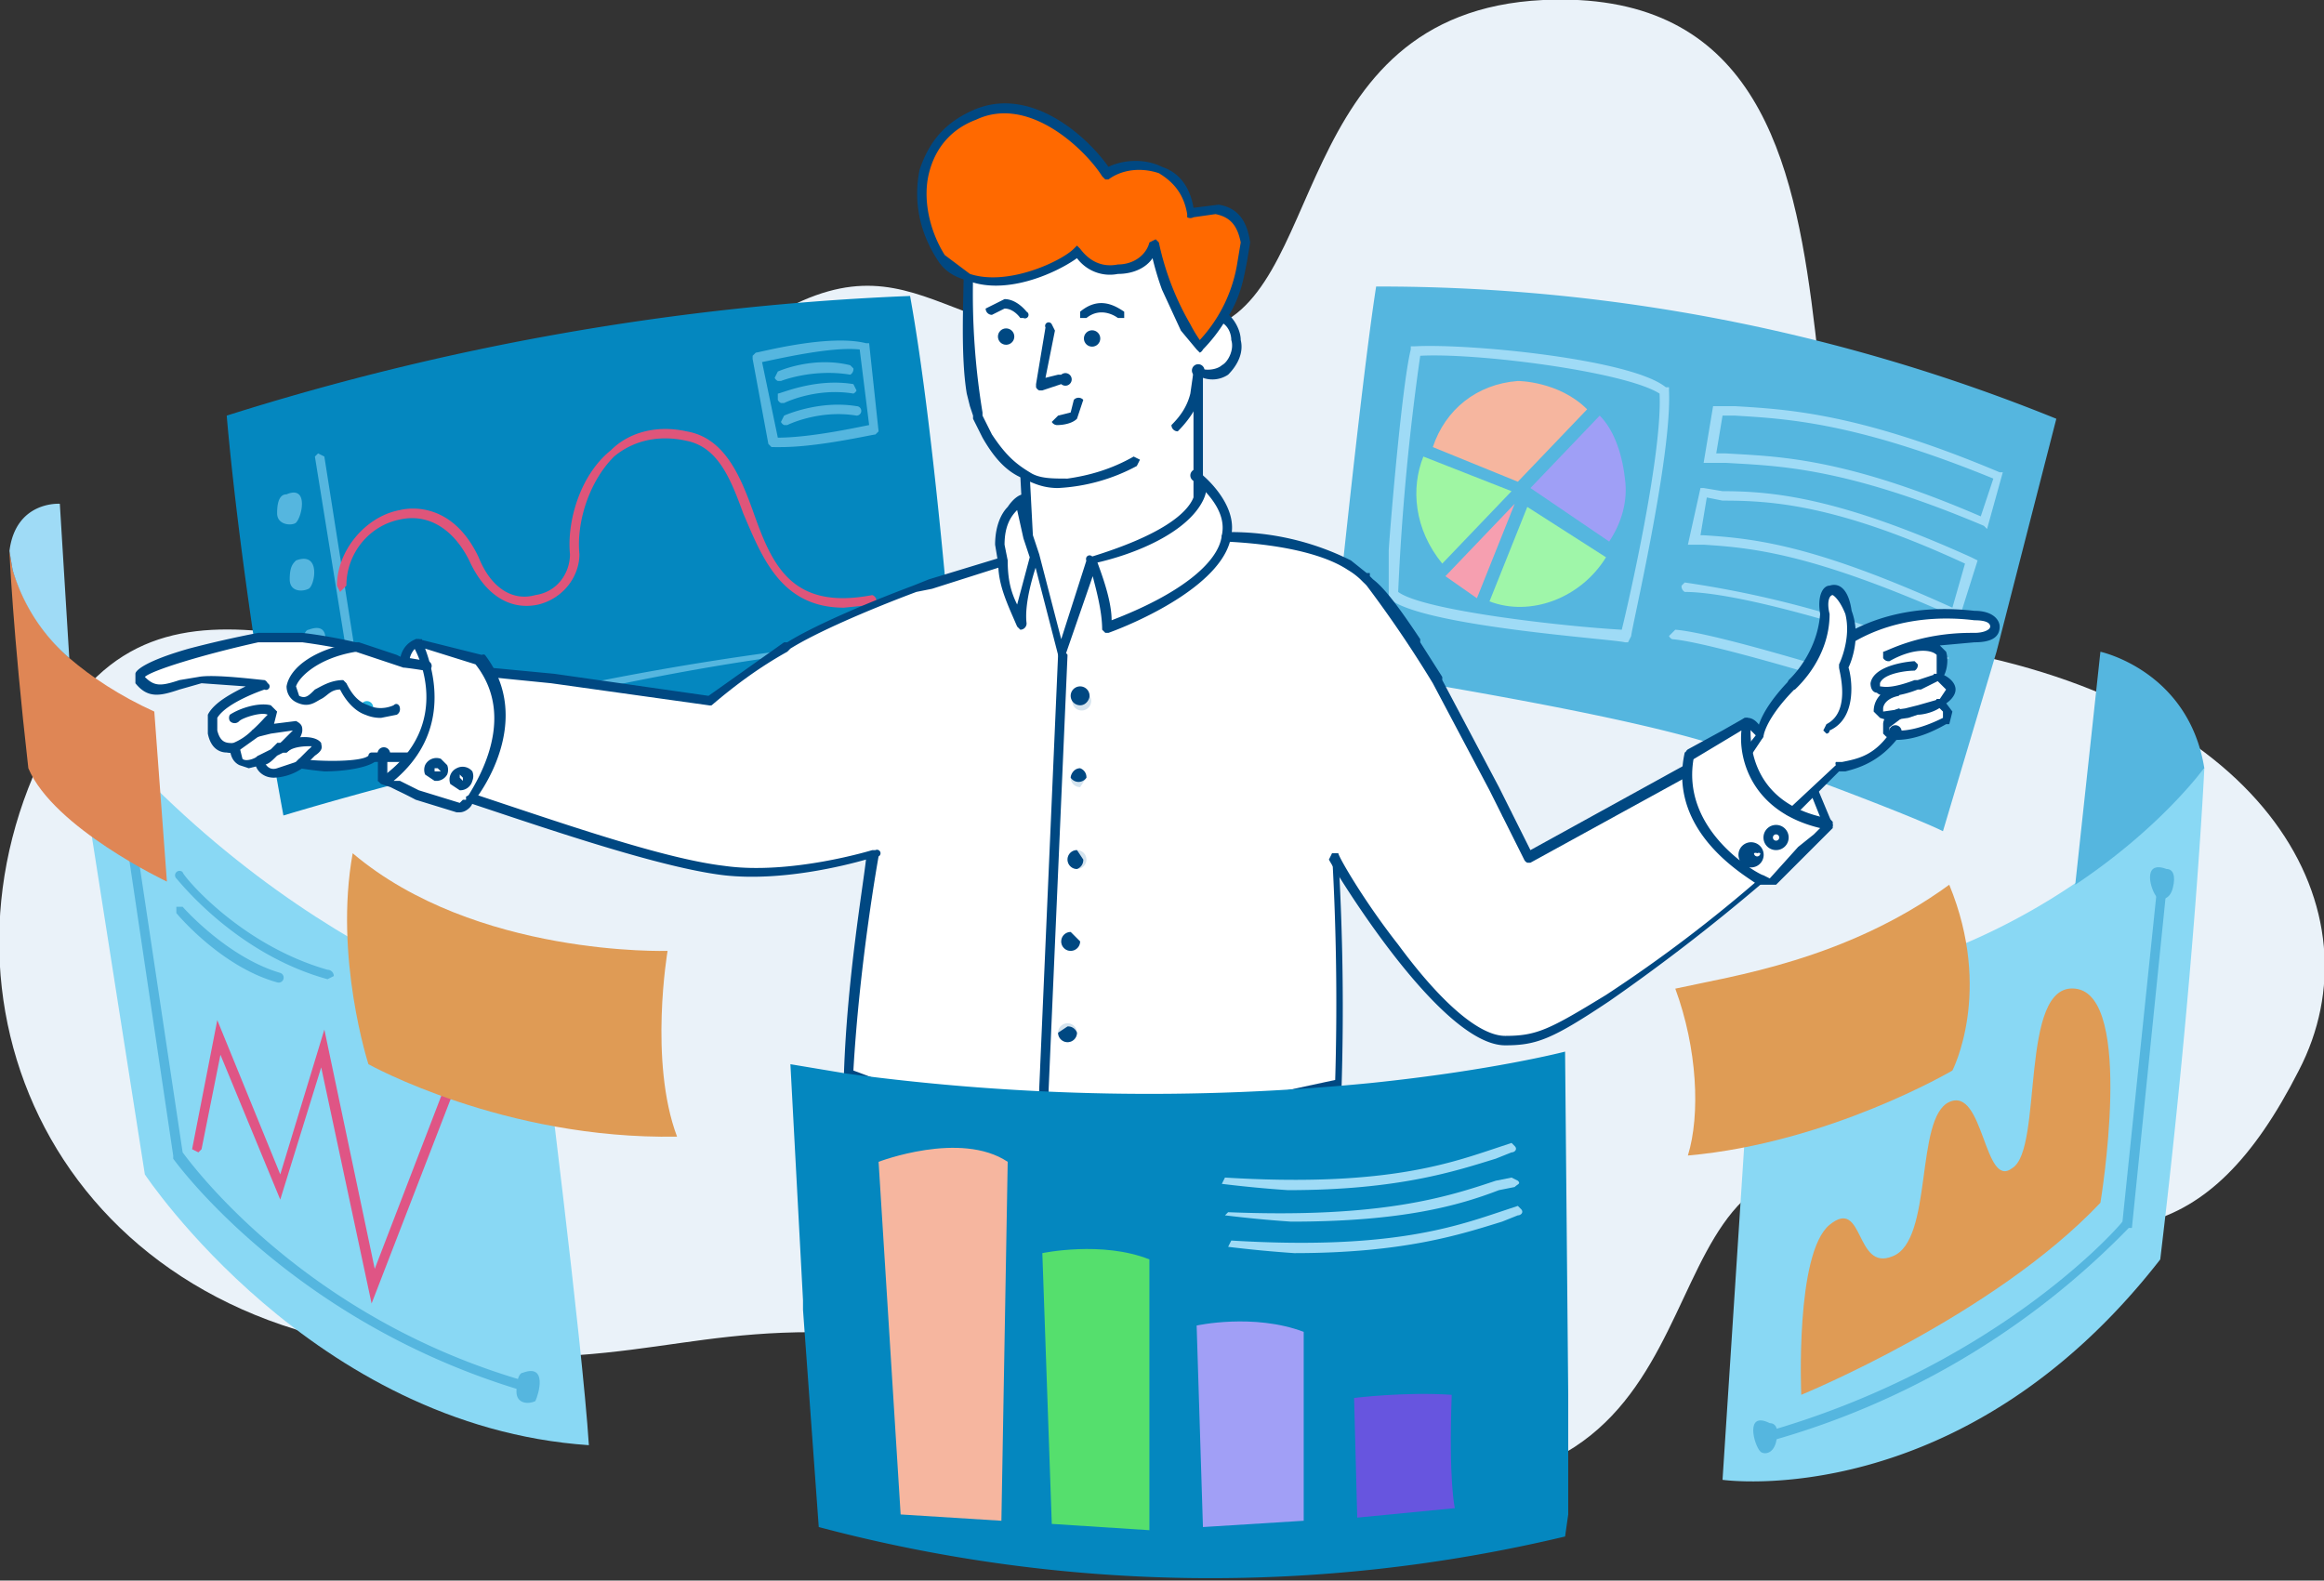 <svg xmlns="http://www.w3.org/2000/svg" xmlns:xlink="http://www.w3.org/1999/xlink" viewBox="0 0 738 502"><rect x="0" y="0" width="738" height="502" fill="#333333" stroke="none"/><path fill="#eaf2f9" d="M16 235c36-68 101-14 166-26 50-10 28-88 64-109 50-29 57 21 135 5C422 97 408 4 490 0c129-6 56 193 127 206 104 18 139 84 113 134-29 57-61 59-118 38-98-37-53 84-147 93-63 5-85-40-186-47-62-5-76 13-151 5C17 418-27 316 16 235z"></path><path fill="#0487bf" d="M72 132a829 829 0 0 1 217-38c8 44 14 123 14 123s-96 7-213 42c-14-76-18-127-18-127z"></path><g fill="#55b6df"><path d="m115 238-15-93 1-1 2 1 14 89a913 913 0 0 1 164-31l-2 2c-76 6-162 32-162 33h-2zm-24-81c-2 0-3 2-3 6s5 4 6 3c2-2 4-12-3-9zm3 21c-1 1-2 2-2 6s4 4 6 3 4-12-4-9z"></path><use xlink:href="#a"></use><use xlink:href="#a" x="4" y="24"></use></g><path fill="#df557a" d="M268 193c-20 0-26-16-32-30-4-11-8-21-18-23-9-2-17 0-23 5-8 8-12 21-11 31 0 7-5 14-13 16-9 2-17-3-22-14-5-10-13-15-22-13-10 2-17 11-17 21l-2 2-1-2c0-11 9-22 20-24 4-1 17-2 25 15 4 10 11 14 18 12 7-1 11-7 11-13-1-10 3-25 13-33 6-6 15-8 24-6 12 2 17 14 21 25 6 17 12 32 38 27a2 2 0 0 1 1 3l-10 1Z"></path><path fill="#55b6df" d="M248 142a47 47 0 0 1-2 0h-1l-1-1-5-27v-1l1-1c1 0 23-6 35-3h1l3 28-1 1c-1 0-18 4-30 4zm-1-3c10 0 24-3 29-4l-3-24c-9-1-26 3-31 4l5 24zm0-18a2 2 0 0 1-1-1l1-2s11-5 23-2l1 1a2 2 0 0 1-1 2c-12-2-22 2-22 2h-1zm1 7a2 2 0 0 1-1-1v-2c1 0 12-5 24-3l1 2a2 2 0 0 1-1 1c-12-2-22 3-22 3h-1zm1 7a2 2 0 0 1-1-1l1-2s11-5 23-3a1 1 0 1 1 0 3c-12-2-22 3-22 3h-1zm294 101c-33-10-97-20-120-24 0 0 9-89 14-121a572 572 0 0 1 216 42l-19 74-17 57c-10-5-55-22-74-28z"></path><path fill="#f6b69f" d="m504 130-22 23-27-11c4-12 14-20 27-21 0 0 13 0 22 9Z"></path><path fill="#9f9ff6" d="m511 172-25-17 22-23c4 4 7 11 8 20 1 7-1 14-5 20Z"></path><path fill="#9ff6a9" d="M510 177c-8 13-24 19-37 14l12-30 25 16Z"></path><path fill="#f69fb0" d="m469 190-10-7 22-23-12 30Z"></path><path fill="#9ff6a3" d="m480 156-22 23c-9-11-10-24-6-34l28 11Z"></path><path fill="#9fdbf6" d="M517 204h-1c-3-1-65-5-75-14v-15c0-2 4-52 7-64v-1h1c17-1 69 4 80 13h1v1c1 21-12 76-12 78l-1 2zm-73-16c8 6 53 11 71 12 2-8 13-56 12-75-11-7-58-13-76-12a765 765 0 0 0-7 75zm168 37h-1c-25-8-68-21-80-22a2 2 0 0 1-1-1l2-2c13 1 58 15 80 22a2 2 0 0 1 1 2l-1 1zm5-15v-1c-37-13-68-21-82-21a2 2 0 0 1-1-2l1-1a329 329 0 0 1 84 24l-2 1zm14-42-1-1c-45-19-66-19-82-20h-7l3-18h7c16 1 39 2 84 21h1l-5 18zm-86-24h3c16 1 37 1 81 20l4-12c-44-18-66-19-82-20h-4l-2 12zm77 53-1-1c-45-20-64-22-80-23h-5l4-18h1l6 1c16 0 37 2 79 21l2 1-6 19zm-82-27h1c16 1 35 3 79 23l4-14c-41-19-62-20-77-20l-5-1-2 12z"></path><path fill="#fff" d="M627 195c-7 0-24-1-39 7l-1-8c-3-10-9-9-8 1a33 33 0 0 1-10 22c-9 10-10 16-10 16-1-2-3-4-5-4l-7 4-10 7-1 4-50 28-8-14-22-42-6-11-1-1-14-19a20 20 0 0 0-1-1l-1-1-4-4c-6-3-18-8-39-9 2-10-9-18-9-18v6-39c7 2 12-4 12-11 0-3-2-6-5-7 4-7 6-13 7-18v-5c0-7-4-11-9-11-2-1-5 0-8 1-1-15-19-19-27-12-5-10-23-28-42-20-18 8-21 31-10 46 2 3 5 5 8 6a232 232 0 0 0 3 44l1 1 3 5c3 5 7 10 12 13v19c-2-7-1-11-1-11s-8 4-7 14v6c-5 0-13 3-23 6l-5 2-40 18-25 18-49-7-21-3a31 31 0 0 0-3-4l-19-5c-4 2-5 6-5 6l-15-4a208 208 0 0 0-17-3l-13-1h-1c-9 2-42 10-38 14 5 5 9 2 19 0 5-1 21 1 21 1s-20 6-17 16c2 4 4 5 7 4 1 6 5 7 9 5 0 0 0 4 5 4l7-3c1 0 19 1 23-2a116 116 0 0 1 3 0l1 7 5 2 19 7 3-2 1-2c26 9 60 22 80 24 21 2 47-6 47-6s-6 34-8 70l62 24 95-20c0-12-1-61-3-73 0 0 34 58 55 58 10 0 15-1 32-13l22-16a615 615 0 0 0 27-22c1 1 3 2 4 1l14-14 4-4-5-11 8-7c4-1 12-2 18-10 3 0 8-1 16-5 2-3-2-6-2-6 7-4 0-8 0-8 2-1 4-16-17-6 1-1 11-6 28-6 9 0 8-7 0-8zm-499 15z"></path><path fill="#d4e3ee" d="M336 328a3 3 0 1 1 3 3c-1 0-3-1-3-3zm1-29 3-3 3 3-3 3a3 3 0 0 1-3-3zm2-26a3 3 0 0 1 3-3 3 3 0 0 1 0 6c-2 0-3-2-3-3zm1-26a3 3 0 0 1 5 0l-2 3a3 3 0 0 1-3-3zm1-26a3 3 0 0 1 5 0 3 3 0 1 1-5 0zm-256 4c2 1 2 2 1 4l-1-4zm43-15z"></path><path fill="#89d8f4" d="m86 229-1-4c1 1 2 2 1 4zm42-19z"></path><path fill="#23b3de" d="M117 227a2 2 0 0 1-2-1 2 2 0 1 1 3 0 2 2 0 0 1-1 1z"></path><g fill="#004882"><path d="M121 228a12 12 0 0 1-5-1c-3-1-6-4-8-8-3 0-4 2-6 3s-4 3-8 1c-2-1-3-3-3-5 1-6 9-12 22-14l2 2-2 1c-12 2-18 8-19 11l1 3c2 1 3 0 5-2 2-1 5-3 9-3l1 1c2 4 4 6 7 7 4 2 8 0 8 0 1-1 2 0 2 1a2 2 0 0 1-1 2l-5 1zm215-73c-4 0-7-1-11-3-5-2-9-6-13-13l-3-6v-1l-1-3-1-4c-2-12-1-30-1-37v-5c3-14 17-16 48-18 9 0 22 1 27 12 3 8 2 17 0 22a9 9 0 0 1 8 0c3 2 5 6 5 9 1 4-1 8-4 11a9 9 0 0 1-8 1l-1 6c-1 4-4 8-7 11a2 2 0 0 1-2-2c3-3 5-6 6-10l1-7a2 2 0 0 1 1-1h1c3 1 6 0 7-1 2-1 4-5 3-8 0-2-1-5-4-6-2-1-5-1-7 1h-2a1 1 0 0 1-1-1l1-2c1-3 4-13 0-21s-12-11-24-11c-32 2-43 4-45 16v4a232 232 0 0 0 3 43v1l3 6c4 6 7 9 12 12 3 2 7 2 12 2 7-1 14-3 21-7l2 1-1 2a59 59 0 0 1-25 7z"></path><path d="M381 159a2 2 0 0 1-2-1v-39a2 2 0 1 1 3 0v39a2 2 0 0 1-1 1z"></path></g><path fill="#ff6900" d="M395 83a51 51 0 0 1-14 27l-5-6-5-13c-3-6-4-11-4-14-4 10-19 12-25 3-5 5-22 13-35 8-3-1-6-3-8-6-11-15-8-38 10-46s37 10 42 20c8-7 26-3 27 12 3-1 6-2 8-1 5 0 9 4 9 10v6z"></path><g fill="#004882"><path d="m381 112-1-1-5-6-6-13a90 90 0 0 1-3-10c-2 3-6 5-11 5-5 1-10-1-13-5-7 5-23 12-35 7-4-1-7-3-9-6-6-9-8-19-6-29 3-9 8-15 17-19 18-8 36 8 43 18 4-2 11-3 17 0 6 2 9 7 10 13l8-1c6 1 9 5 10 12l-1 6c-1 5-2 12-7 19a50 50 0 0 1-7 9 2 2 0 0 1-1 1zm-14-36 1 1a88 88 0 0 0 10 26 44 44 0 0 0 3 5 47 47 0 0 0 12-25l1-6c-1-5-3-8-8-9l-7 1a2 2 0 0 1-2 0v-1c-1-6-4-10-9-13-6-2-12-1-16 2h-1l-1-1c-5-8-23-26-40-18-8 3-13 9-15 17s0 18 5 26l8 6c12 4 29-4 33-8l1-1 1 1c3 4 7 6 12 5 5 0 9-3 10-7l2-1zm28 7zm-65 41a2 2 0 0 1-1-1v-1l3-18a1 1 0 0 1 2-1l1 2-3 15 4-1h1a2 2 0 1 1 0 3l-6 2h-1zm14-23h-1v-2c6-5 11-2 14 0v2h-2s-5-4-10 0h-1zm-8 34a2 2 0 0 1-2-1l2-2 4-1 1-4a2 2 0 0 1 3 0l-2 6c-2 2-6 2-6 2zm-11-34h-1s-2-3-5-3l-4 2a2 2 0 0 1-2-2l6-3c4 0 7 4 7 4a1 1 0 0 1-1 2z"></path><circle cx="346.8" cy="107.5" r="2.6"></circle><circle cx="319.5" cy="106.9" r="2.6"></circle><path d="M331 366a2 2 0 0 1 0-3l93-20a833 833 0 0 0-1-72l2 1a822 822 0 0 1 1 74l-94 20h-1Zm95-21Z"></path><path d="m331 366-62-24a2 2 0 0 1-1-1c1-30 6-59 7-68-7 2-27 7-45 5-17-2-45-11-69-19l-12-4a2 2 0 0 1-1-2l2-1 12 4c24 8 51 17 68 19 21 3 47-5 47-5h1a1 1 0 0 1 1 2s-6 33-8 68l59 22v-16l6-138a1 1 0 0 1 1-1 2 2 0 0 1 2 1l-6 138v19l-1 1a2 2 0 0 1-1 0zM225 224l-50-7-20-2a2 2 0 0 1-2-2 2 2 0 0 1 2-1l21 2 49 7 24-17h1c8-5 24-12 40-18l5-2 23-7 2 1-2 2-22 7-5 1c-16 6-32 13-40 18l-1 1c-9 5-17 11-24 17a2 2 0 0 1-1 0zm253 36-1-1-4-8-18-34a375 375 0 0 0-21-31 18 18 0 0 0-1-1l-1-1a22 22 0 0 0-4-3c-6-4-18-8-39-9a2 2 0 0 1-1-2l2-1a85 85 0 0 1 39 9l5 4h1a14 14 0 0 1 0 1 24 24 0 0 1 1 1c4 3 9 10 15 19v1l7 11v1l18 34 4 8-1 2a2 2 0 0 1-1 0zm0 72c-21 0-55-57-56-59l1-2h2c0 1 8 15 19 29 14 19 26 29 34 29 10 0 14-2 32-13a449 449 0 0 0 50-38l2 1 9-10 5-4 2-2c-21-5-26-21-25-31l-5 3-10 6a1 1 0 1 1-2-3l11-6 7-4h1l1 2c0 1-3 25 25 30l1 1v2l-2 2-2 2-4 4-10 10h-5a619 619 0 0 1-48 37c-18 12-23 14-33 14z"></path><path d="M486 274h-1a2 2 0 0 1-1-1l-7-14a2 2 0 0 1 3-1l6 12 49-27 2 1a2 2 0 0 1 0 2l-51 28zM79 244l-3-1c-2-1-3-3-3-6l1-1 2 1 1 4c1 1 4 0 5-1l4-2 2-2h1l4-4-7 1-4 1a2 2 0 0 1-2-2l6-2 8-1c2 1 2 2 2 3s-1 4-5 7h-1l-2 1c-2 2-3 3-5 3l-4 1zm1-12z"></path><path d="M87 247c-4 0-6-3-6-5a2 2 0 0 1 1-2l2 2s1 3 4 2l6-2 4-4a4 4 0 0 0 1-1c-2 0-6 0-8 2h-1l-2-1v-2h1c3-2 11-3 13 0 0 1 1 2-2 4l-4 4a17 17 0 0 1-9 3z"></path><path d="M103 245a135 135 0 0 1-8-1l-2-1 2-2c7 1 20 1 22-1a1 1 0 0 1 1-1 119 119 0 0 1 3 0h9l1 2a2 2 0 0 1-1 1h-9a92 92 0 0 0-2 0c-3 2-10 3-16 3zm-31-6c-2 0-5-1-6-6v-6c2-4 8-7 12-9l-14-1-7 2c-6 2-10 3-14-2v-3c0-1 3-4 17-8a336 336 0 0 1 22-5h14a155 155 0 0 1 17 3h1l12 4 2 1h2l6 1a1 1 0 1 1-1 3 120 120 0 0 0-7-1l-3-1-12-4a211 211 0 0 0-17-3H82c-18 4-34 9-36 11 3 3 5 3 11 1l6-1c5-1 20 1 21 1a2 2 0 0 1 1 1 1 1 0 0 1-1 2s-12 4-15 9v4c1 4 3 4 5 4a18 18 0 0 0 6-4 51 51 0 0 0 4-4l1-1c-2-1-8 1-9 2a2 2 0 0 1-3 0 2 2 0 0 1 0-2c3-2 9-4 13-3l2 2-1 4-2 2-3 2-7 5a8 8 0 0 1-3 0zm8-7zm0 0zm5-5zm43-17zm209 0-1-2-8-31a2 2 0 0 1 2-1l7 27 8-25a1 1 0 0 1 2-1h1c0 1 5 12 5 20 21-8 34-18 35-27 2-9-8-16-8-17a2 2 0 1 1 2-2s11 9 9 19c-2 15-28 27-39 31h-1l-1-1c0-6-2-13-3-17l-9 26-1 1z"></path><path d="m347 180-2-2a1 1 0 0 1 1-1c23-7 31-14 33-19 2-3 1-5 1-5v-2a1 1 0 0 1 2 0v1c1 0 2 3 0 7-5 10-21 17-35 20v1zm-22-20a2 2 0 0 1-1 0 1 1 0 0 1 0-2h2a1 1 0 0 1 0 2 1 1 0 0 1-1 0z"></path><path d="m324 200-1-1c-3-7-6-13-6-20l-1-6c0-6 2-10 4-12 2-3 4-4 5-4l1 1 1 1s-2 4 1 11l2 6v1s-5 13-4 21a2 2 0 0 1-2 2Zm-4-22c0 6 1 10 3 14l4-15-2-6-2-9c-2 2-4 5-4 11l1 5Z"></path><path d="M326 170h-1l-1-19 2-1a2 2 0 0 1 1 1l1 19h-2zm20 51c0 1-1 3-3 3a3 3 0 1 1 3-3zm-1 26a3 3 0 0 1-5 0c0-1 1-3 3-3a3 3 0 0 1 2 3zm-1 26a3 3 0 0 1-2 3 3 3 0 0 1 0-6l2 3zm-1 26a3 3 0 0 1-3 3 3 3 0 0 1-3-3 3 3 0 0 1 3-3l3 3zm-1 29a3 3 0 0 1-6 0l3-2a3 3 0 0 1 3 2zm222-58a4 4 0 1 1 0-8 4 4 0 0 1 0 8zm0-5a1 1 0 0 0-1 1 1 1 0 0 0 1 1 1 1 0 0 0 1-1 1 1 0 0 0-1-1zm-6 10a4 4 0 1 1 0-7 4 4 0 0 1 0 7zm0-4a1 1 0 0 0-1 0 1 1 0 0 0 1 1 1 1 0 0 0 1-1 1 1 0 0 0-1 0zm1 10h-1c0-1-29-15-23-42a2 2 0 0 1 3 1c-5 24 21 38 22 38a2 2 0 0 1 0 2l-1 1zm10-22a1 1 0 0 1-1 0 1 1 0 0 1 0-2l15-14a1 1 0 0 1 0-1h2c5-1 10-2 15-9a2 2 0 1 1 3 1c-6 8-13 10-17 11h-2l-14 14a2 2 0 0 1-1 0zm31-30-3-1-2-2c0-1 0-6 7-8l2 1-1 2c-5 1-5 4-5 4v1l7-1 4-1 7-2 2-3-3-3-1-2h2c1 0 5 2 5 5 0 2-2 4-4 5-2 2-6 3-8 3l-3 1-7 1z"></path><path d="m602 235-3-1-1-1v-3c0-2 2-4 5-5a2 2 0 0 1 1 3l-4 3v1c2 0 7 1 17-4v-2l-2-2a2 2 0 0 1 0-2h2l3 4-1 4h-1c-7 4-12 5-16 5zm16-6zm-63 11a2 2 0 0 1-1 0 2 2 0 0 1 0-2l4-5c0-3 3-13 24-29 17-12 36-11 45-10 6 0 8 3 8 5 0 3-2 5-8 5l-11 1 2 2c1 3 0 8-2 9l-6 3h-1c-5 2-11 3-13 1-1 0-2-1-2-3 1-6 13-7 14-7l1 1a2 2 0 0 1-1 2c-3 0-10 1-11 4v1c1 0 3 1 11-2h1l6-2v-6c-2-2-8-2-15 2a2 2 0 0 1-2-1v-2c1 0 11-6 28-6h1c3 0 5-1 5-2s-1-2-5-2c-8-1-27-2-43 10-22 16-24 26-24 27l-4 6h-1z"></path></g><path fill="#fff" d="M569 217s10-8 10-22c-1-10 5-11 8-1 2 9-2 18-2 18s5 15-5 19"></path><g fill="#004882"><path d="m580 233-1-1 1-2c8-4 4-17 4-18v-1s4-8 2-16c-2-5-4-6-4-6-1 0-2 2-1 6 0 14-10 23-11 24a2 2 0 0 1-2-3s9-8 10-21c-1-6 1-9 3-9 3-1 6 1 7 8 3 8 0 16-1 18 1 3 3 16-6 20a1 1 0 0 1-1 1zm-21 2a1 1 0 0 1-1-1l-3-3a1 1 0 0 1-2-2 2 2 0 0 1 2-1c2 0 4 2 5 5a2 2 0 0 1-1 2zm22 28-2-1-4-10a2 2 0 0 1 2-2l5 12a1 1 0 0 1-1 1zm-435-5h-1l-13-4a135 135 0 0 0-6-3l-2-1-3-1-1-1a2 2 0 0 1 1-1c24-17 11-41 10-42l1-2h1l20 5a1 1 0 0 1 1 0c16 21-2 45-4 47 0 1-2 3-4 3zm-19-10 6 3 13 4 1-1h1c0-1 18-24 3-43l-16-5c3 8 8 27-10 42h2zm12 0h-1l-3-2a4 4 0 0 1 0-3 4 4 0 0 1 5-2l2 2a4 4 0 0 1 0 3 4 4 0 0 1-3 2zm-1-3h2l-1-1c-1-1 0 0 0 0h-1c-1 0 0 0 0 0v1zm8 6-3-2a4 4 0 0 1 2-5 4 4 0 0 1 5 1 4 4 0 0 1 0 3 4 4 0 0 1-4 3zm0-5v1l1 1v-1l-1-1z"></path><path d="m122 249-2-1v-8a2 2 0 1 1 3 1v6c1 1 0 2-1 2zm6-37-1-2s0-5 5-7h2a2 2 0 0 1-1 2c-3 2-3 5-3 5a2 2 0 0 1-2 2z"></path></g><path fill="#89d8f4" d="m22 220 24 153s53 80 141 86c-2-32-15-135-15-135S92 307 22 220z"></path><path fill="#55b6df" d="M168 442h-1c-75-22-112-74-112-74v-1L40 266a2 2 0 1 1 3 0l15 100c3 4 39 53 110 73a1 1 0 0 1 0 3z"></path><path fill="#df5585" d="m118 414-16-75-13 42-19-46-6 30-1 1-2-1 8-41 20 49 14-46 16 76 25-65 2-1 1 2-29 75z"></path><g fill="#55b6df"><path d="m139 343 8 4v-13l-8 9zm-35-32c-29-8-47-31-48-32a1 1 0 1 1 2-2c0 1 18 23 46 31a2 2 0 0 1 2 2l-2 1zm-16 1c-18-5-32-22-32-22v-2h2s14 16 31 21a1 1 0 0 1-1 3z"></path><use xlink:href="#a" x="-58" y="60"></use><use xlink:href="#a" x="68" y="236"></use></g><path fill="#df9b55" d="M112 271c-6 33 5 67 5 67s43 24 98 23c-9-24-3-59-3-59s-61 2-100-31z"></path><path fill="#89d8f4" d="M700 244s-3 64-14 156c-63 81-139 70-139 70l10-154a209 209 0 0 0 143-72Z"></path><g fill="#55b6df"><path d="M700 244c-1 1-14 19-41 37l8-74s28 6 33 37zM561 458a2 2 0 0 1-1-3c71-20 110-62 114-67l11-106a2 2 0 0 1 3 0l-11 108h-1a254 254 0 0 1-115 68z"></path><path d="M688 276c2 0 3 2 2 6s-4 4-5 3c-2-2-5-12 3-9zM562 452c2 0 3 2 2 6s-4 4-5 3c-2-2-5-13 3-9z"></path></g><path fill="#df9b55" d="M667 382s11-66-8-68c-18-2-10 51-20 57-9 7-9-26-20-21s-5 44-18 49c-12 5-9-19-20-10s-9 54-9 54 61-25 95-61z"></path><path fill="#df9c55" d="M620 340s-39 23-84 27c4-13 3-34-4-53 18-4 54-9 87-33 14 34 1 59 1 59Z"></path><path fill="#0487bf" d="M498 443v38l-1 7a485 485 0 0 1-237-3l-5-69v-3l-4-75 18 3a720 720 0 0 0 166 3c39-4 62-10 62-10l1 109z"></path><path fill="#f6b69f" d="m286 481-7-112s26-10 41 0l-2 114-32-2z"></path><path fill="#55df6d" d="m334 484-3-86s19-4 34 2v86l-31-2Z"></path><path fill="#a19ff6" d="m382 485-2-64s18-4 34 2v60l-32 2Z"></path><path fill="#6755df" d="m431 482-1-38s16-2 31-1c-1 28 1 36 1 36l-31 3Z"></path><g fill="#9fdbf6"><use xlink:href="#b"></use><path d="M410 388a386 386 0 0 1-21-2l1-1c49 2 70-5 85-10l5-1 2 1c1 1 0 1-1 2l-5 1c-13 5-31 10-66 10z"></path><use xlink:href="#b" x="2" y="20"></use></g><path fill="#df8655" d="M53 280s-36-17-44-36c-5-44-6-69-6-69l1 6c2 6 6 17 18 28 7 6 16 12 27 17l4 54z"></path><path fill="#9fdbf6" d="M22 209a59 59 0 0 1-18-28l-1-6c2-16 16-15 16-15l3 49z"></path><defs><path id="a" d="M98 200c-1 0-2 2-2 6s4 4 6 3c1-2 4-12-4-9z"></path><path id="b" d="M409 378a386 386 0 0 1-21-2l1-2c49 3 70-4 85-9l6-2 1 1c1 1 0 2-1 2l-5 2c-13 4-31 10-66 10z"></path></defs></svg>